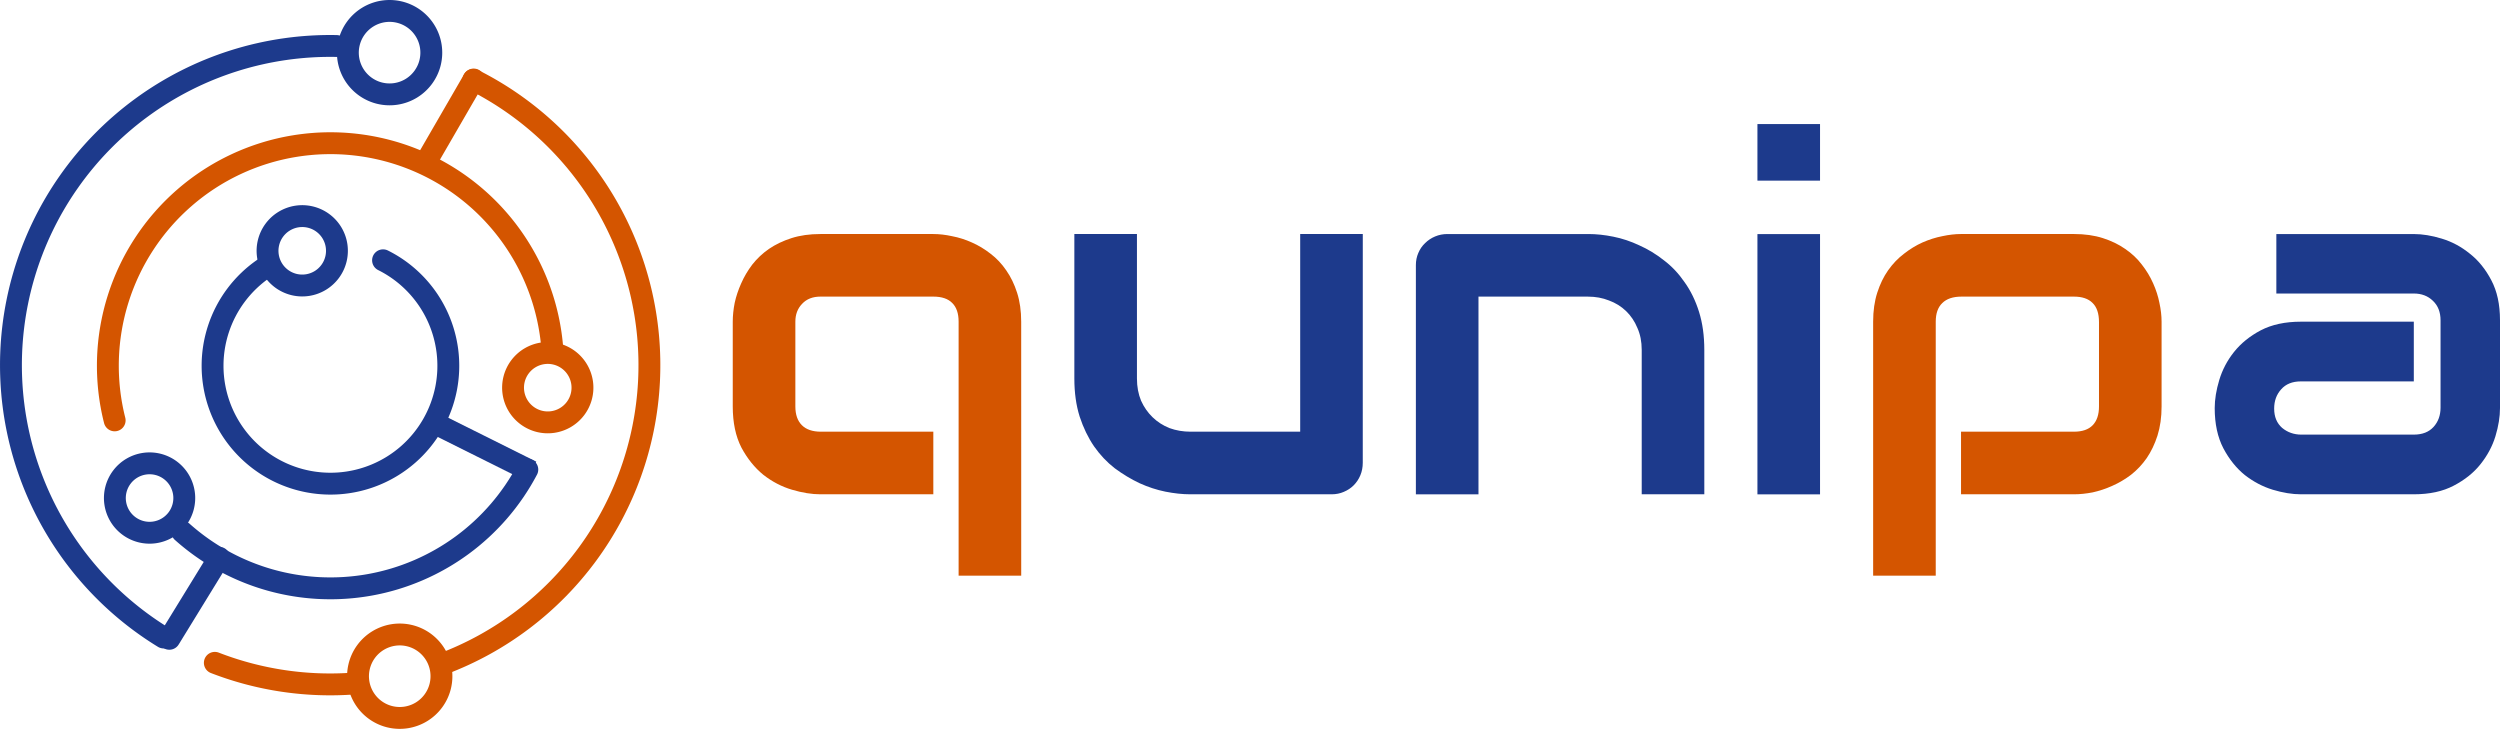<?xml version="1.0" encoding="UTF-8" standalone="no"?>
<!-- Created with Inkscape (http://www.inkscape.org/) -->

<svg
   width="228.662mm"
   height="66.665mm"
   viewBox="0 0 228.662 66.665"
   version="1.1"
   id="svg1"
   inkscape:version="1.3.2 (091e20e, 2023-11-25)"
   sodipodi:docname="logo_finale.svg"
   inkscape:export-filename="logo_finale.png"
   inkscape:export-xdpi="96"
   inkscape:export-ydpi="96"
   xmlns:inkscape="http://www.inkscape.org/namespaces/inkscape"
   xmlns:sodipodi="http://sodipodi.sourceforge.net/DTD/sodipodi-0.dtd"
   xmlns="http://www.w3.org/2000/svg"
   xmlns:svg="http://www.w3.org/2000/svg">
  <sodipodi:namedview
     id="namedview1"
     pagecolor="#ffffff"
     bordercolor="#000000"
     borderopacity="0.25"
     inkscape:showpageshadow="2"
     inkscape:pageopacity="0.0"
     inkscape:pagecheckerboard="0"
     inkscape:deskcolor="#d1d1d1"
     inkscape:document-units="mm"
     inkscape:zoom="0.51681203"
     inkscape:cx="2769.8659"
     inkscape:cy="1275.1251"
     inkscape:window-width="1408"
     inkscape:window-height="847"
     inkscape:window-x="37"
     inkscape:window-y="25"
     inkscape:window-maximized="1"
     inkscape:current-layer="layer1" />
  <defs
     id="defs1" />
  <g
     inkscape:label="Layer 1"
     inkscape:groupmode="layer"
     id="layer1"
     transform="translate(-574.777,-263.726)">
    <g
       id="g124"
       inkscape:export-filename="logo.svg"
       inkscape:export-xdpi="96"
       inkscape:export-ydpi="96">
      <g
         id="g4-7-4-3-1-4-7-2"
         transform="translate(567.832,164.442)">
        <path
           id="path24-60-4-0-9-4-8-3-9-2-9-4-27-7"
           style="fill:none;stroke:#d45500;stroke-width:2;stroke-linecap:round;stroke-linejoin:round;paint-order:stroke markers fill"
           transform="rotate(67.375)"
           d="m 164.481,25.935 a 29.198,29.198 0 0 1 -6.647,11.034" />
        <path
           id="path24-1-9-8-5-5-5-4-0-5-1-1-9-9"
           style="fill:none;stroke:#d45500;stroke-width:2;stroke-linecap:round;stroke-linejoin:round;paint-order:stroke markers fill"
           transform="rotate(67.375)"
           d="m 117.715,-5.372 a 29.198,29.198 0 0 1 31.699,-4.186 29.198,29.198 0 0 1 16.528,27.371" />
        <path
           id="path13-8-6-1-8-52-1-3-0-9-3-3-0-0-6-2-0-1"
           style="fill:none;stroke:#d45500;stroke-width:2;stroke-linecap:round;paint-order:fill markers stroke"
           transform="rotate(103.617)"
           d="m 150.177,-80.22 a 3.816,3.816 0 0 1 -3.816,3.816 3.816,3.816 0 0 1 -3.816,-3.816 3.816,3.816 0 0 1 3.816,-3.816 3.816,3.816 0 0 1 3.816,3.816 z" />
        <path
           style="fill:none;stroke:#d45500;stroke-width:2;stroke-linecap:round;stroke-linejoin:round;stroke-dasharray:none;stroke-opacity:1;paint-order:stroke markers fill"
           d="M 45.929,114.06 C 50.271,106.556 50.271,106.556 50.271,106.556"
           id="path2-4-9-1-9-7-7-0-0-3-3-9-0-6" />
        <path
           id="path24-6-2-0-0-9-5-6-4-3-7-9-4-1-7"
           style="fill:none;stroke:#d45500;stroke-width:2;stroke-linecap:round;stroke-linejoin:round;paint-order:stroke markers fill"
           transform="rotate(0.638)"
           d="m 18.965,137.53 a 20.357,20.357 0 0 1 6.172,-20.444 20.357,20.357 0 0 1 21.035,-3.682 20.357,20.357 0 0 1 12.749,17.132" />
        <path
           id="path13-8-6-1-8-5-55-0-9-6-3-8-8-2-3-1-7-71-1"
           style="fill:none;stroke:#d45500;stroke-width:2;stroke-linecap:round;paint-order:fill markers stroke"
           transform="rotate(36.88)"
           d="m 129.669,73.544 a 3.174,3.174 0 0 1 -3.174,3.174 3.174,3.174 0 0 1 -3.174,-3.174 3.174,3.174 0 0 1 3.174,-3.174 3.174,3.174 0 0 1 3.174,3.174 z" />
      </g>
      <g
         id="g3-7-8-5-7-3-90-8"
         transform="translate(567.832,164.442)">
        <path
           style="fill:none;stroke:#1d3a8c;stroke-width:2;stroke-linecap:round;stroke-linejoin:round;stroke-dasharray:none;stroke-opacity:1;paint-order:stroke markers fill"
           d="m 22.433,157.713 c 4.555,-7.415 4.555,-7.415 4.555,-7.415"
           id="path1-7-0-1-8-4-6-5-2-9-9-0-4-5" />
        <path
           id="path24-6-5-4-0-6-6-9-6-9-4-1-6-9-76-8"
           style="fill:none;stroke:#1d3a8c;stroke-width:2;stroke-linecap:round;stroke-linejoin:round;paint-order:stroke markers fill"
           transform="rotate(22.375)"
           d="m 85.677,97.844 a 10.782,10.782 0 0 1 9.803,8.676 10.782,10.782 0 0 1 -5.793,11.739 10.782,10.782 0 0 1 -12.849,-2.503 10.782,10.782 0 0 1 -0.964,-13.055" />
        <path
           id="path13-8-6-1-2-6-4-9-1-7-0-7-5-8-8-6-0-51-1"
           style="fill:none;stroke:#1d3a8c;stroke-width:2;stroke-linecap:round;paint-order:fill markers stroke"
           transform="rotate(58.617)"
           d="m 125.53,34.12 a 3.174,3.174 0 0 1 -3.174,3.174 3.174,3.174 0 0 1 -3.174,-3.174 3.174,3.174 0 0 1 3.174,-3.174 3.174,3.174 0 0 1 3.174,3.174 z" />
        <path
           id="path24-5-8-2-1-9-5-1-3-3-4-6-3-45-3"
           style="fill:none;stroke:#1d3a8c;stroke-width:2;stroke-linecap:round;stroke-linejoin:round;paint-order:stroke markers fill"
           transform="rotate(67.375)"
           d="M 153.893,40.401 A 29.198,29.198 0 0 1 118.42,39.474 29.198,29.198 0 0 1 110.04,4.992" />
        <path
           id="path13-8-6-1-3-9-0-1-5-8-2-5-0-4-1-59-7"
           style="fill:none;stroke:#1d3a8c;stroke-width:2;stroke-linecap:round;paint-order:fill markers stroke"
           transform="rotate(103.617)"
           d="m 94.966,-65.89 a 3.816,3.816 0 0 1 -3.816,3.816 3.816,3.816 0 0 1 -3.816,-3.816 3.816,3.816 0 0 1 3.816,-3.816 3.816,3.816 0 0 1 3.816,3.816 z" />
        <path
           id="path24-5-6-6-0-8-7-6-4-7-0-8-4-1-9-0"
           style="fill:none;stroke:#1d3a8c;stroke-width:2;stroke-linecap:round;stroke-linejoin:round;paint-order:stroke markers fill"
           transform="rotate(0.638)"
           d="M 56.756,141.61 A 20.357,20.357 0 0 1 42.482,152.309 20.357,20.357 0 0 1 25.26,147.657" />
        <path
           id="path13-8-6-1-2-7-3-4-9-3-9-3-0-9-4-5-9-2"
           style="fill:none;stroke:#1d3a8c;stroke-width:2;stroke-linecap:round;paint-order:fill markers stroke"
           transform="rotate(36.88)"
           d="m 106.595,103.476 a 3.174,3.174 0 0 1 -3.174,3.174 3.174,3.174 0 0 1 -3.174,-3.174 3.174,3.174 0 0 1 3.174,-3.174 3.174,3.174 0 0 1 3.174,3.174 z" />
        <path
           style="fill:none;stroke:#1d3a8c;stroke-width:2;stroke-linecap:square;stroke-linejoin:round;stroke-dasharray:none;stroke-opacity:1;paint-order:stroke markers fill"
           d="m 47.16,138.22 7.493,3.737"
           id="path3-7-1-3-9-2-7-9-6-5-5-3-92-3"
           sodipodi:nodetypes="cc"
           inkscape:transform-center-x="-0.077956397"
           inkscape:transform-center-y="-0.31182363" />
      </g>
      <path
         style="font-size:45.1px;font-family:Audiowide;-inkscape-font-specification:'Audiowide, Normal';fill:#1d3a8c;stroke-width:12.784;stroke-linejoin:bevel;paint-order:stroke markers fill"
         d="m 741.246,280.248 h -5.726 v -5.175 h 5.726 z m 0,28.694 h -5.726 v -23.805 h 5.726 z"
         id="text1-1-1-2-6-6-7-2"
         aria-label="i" />
      <path
         style="font-size:45.1px;font-family:Audiowide;-inkscape-font-specification:'Audiowide, Normal';fill:#d45500;stroke-width:12.784;stroke-linejoin:bevel;paint-order:stroke markers fill"
         d="m 668.182,316.379 h -5.726 v -23.233 q 0,-1.123 -0.573,-1.696 -0.573,-0.595 -1.74,-0.595 h -10.328 q -1.057,0 -1.674,0.661 -0.617,0.639 -0.617,1.63 v 7.752 q 0,1.123 0.595,1.718 0.595,0.595 1.74,0.595 h 10.284 v 5.726 h -10.328 q -1.189,0 -2.599,-0.418 -1.409,-0.418 -2.621,-1.365 -1.189,-0.969 -2.004,-2.488 -0.793,-1.541 -0.793,-3.766 v -7.752 q 0,-0.815 0.176,-1.718 0.198,-0.903 0.595,-1.784 0.396,-0.903 1.013,-1.718 0.639,-0.815 1.519,-1.431 0.903,-0.617 2.07,-0.991 1.167,-0.374 2.643,-0.374 h 10.328 q 0.815,0 1.718,0.198 0.925,0.176 1.806,0.573 0.903,0.396 1.718,1.035 0.815,0.617 1.431,1.519 0.617,0.881 0.991,2.048 0.374,1.167 0.374,2.643 z"
         id="text1-1-9-6-0-8-7-9"
         aria-label="q" />
      <path
         style="font-size:45.1px;font-family:Audiowide;-inkscape-font-specification:'Audiowide, Normal';fill:#d45500;stroke-width:12.784;stroke-linejoin:bevel;paint-order:stroke markers fill"
         d="m 772.486,300.898 q 0,1.475 -0.374,2.665 -0.374,1.167 -0.991,2.07 -0.617,0.881 -1.431,1.519 -0.815,0.617 -1.718,1.013 -0.881,0.396 -1.784,0.595 -0.903,0.176 -1.718,0.176 h -10.328 v -5.726 h 10.328 q 1.145,0 1.718,-0.595 0.573,-0.595 0.573,-1.718 v -7.707 q 0,-1.189 -0.595,-1.762 -0.573,-0.573 -1.696,-0.573 h -10.284 q -1.167,0 -1.762,0.595 -0.595,0.573 -0.595,1.696 v 23.233 h -5.726 v -23.233 q 0,-1.475 0.374,-2.643 0.374,-1.167 0.991,-2.048 0.639,-0.903 1.453,-1.519 0.815,-0.639 1.696,-1.035 0.903,-0.396 1.806,-0.573 0.925,-0.198 1.718,-0.198 h 10.328 q 1.475,0 2.643,0.374 1.167,0.374 2.048,0.991 0.903,0.617 1.519,1.431 0.639,0.815 1.035,1.718 0.396,0.881 0.573,1.784 0.198,0.903 0.198,1.718 z"
         id="text1-1-9-7-6-1-3-4-4"
         aria-label="p" />
      <path
         style="font-size:45.1px;font-family:Audiowide;-inkscape-font-specification:'Audiowide, Normal';fill:#1d3a8c;stroke-width:12.784;stroke-linejoin:bevel;paint-order:stroke markers fill"
         d="m 730.662,308.936 h -5.726 v -13.213 q 0,-1.123 -0.396,-2.004 -0.374,-0.903 -1.035,-1.541 -0.661,-0.639 -1.564,-0.969 -0.881,-0.352 -1.916,-0.352 H 710.006 v 18.08 h -5.726 v -20.964 q 0,-0.595 0.22,-1.101 0.22,-0.529 0.617,-0.903 0.396,-0.396 0.925,-0.617 0.529,-0.22 1.123,-0.22 h 12.905 q 1.079,0 2.268,0.242 1.211,0.242 2.378,0.793 1.189,0.529 2.246,1.365 1.079,0.815 1.894,2.004 0.837,1.167 1.321,2.709 0.484,1.542 0.484,3.479 z"
         id="text1-1-2-4-4-8-99-8"
         aria-label="n" />
      <path
         style="font-size:45.1px;font-family:Audiowide;-inkscape-font-specification:'Audiowide, Normal';fill:#1d3a8c;stroke-width:12.784;stroke-linejoin:bevel;paint-order:stroke markers fill"
         d="m 699.422,306.051 q 0,0.617 -0.22,1.145 -0.22,0.529 -0.617,0.925 -0.374,0.374 -0.903,0.595 -0.506,0.22 -1.101,0.22 H 683.633 q -1.057,0 -2.268,-0.242 -1.189,-0.242 -2.356,-0.771 -1.167,-0.551 -2.268,-1.365 -1.079,-0.837 -1.894,-2.004 -0.815,-1.189 -1.321,-2.731 -0.484,-1.542 -0.484,-3.479 v -13.213 h 5.726 v 13.213 q 0,1.123 0.374,2.026 0.396,0.881 1.057,1.519 0.661,0.639 1.542,0.991 0.903,0.33 1.938,0.33 h 10.02 v -18.08 h 5.726 z"
         id="text1-1-23-2-7-6-1-3"
         aria-label="u" />
      <path
         style="font-size:45.1px;font-family:Audiowide;-inkscape-font-specification:'Audiowide, Normal';fill:#1d3a8c;stroke-width:12.784;stroke-linejoin:bevel;paint-order:stroke markers fill"
         d="m 803.439,301.053 q 0,1.189 -0.418,2.576 -0.418,1.365 -1.365,2.554 -0.925,1.167 -2.444,1.96 -1.497,0.793 -3.656,0.793 h -10.328 q -1.189,0 -2.576,-0.418 -1.365,-0.418 -2.554,-1.343 -1.167,-0.947 -1.96,-2.444 -0.793,-1.519 -0.793,-3.678 0,-1.189 0.418,-2.576 0.418,-1.387 1.343,-2.554 0.947,-1.189 2.444,-1.982 1.519,-0.793 3.678,-0.793 h 10.328 v 5.461 h -10.328 q -1.167,0 -1.806,0.727 -0.639,0.705 -0.639,1.762 0,1.123 0.727,1.762 0.749,0.617 1.762,0.617 h 10.284 q 1.167,0 1.806,-0.705 0.639,-0.705 0.639,-1.762 v -7.994 q 0,-1.123 -0.705,-1.784 -0.683,-0.661 -1.74,-0.661 h -12.574 v -5.439 h 12.574 q 1.189,0 2.554,0.418 1.387,0.418 2.554,1.365 1.189,0.925 1.982,2.444 0.793,1.497 0.793,3.656 z"
         id="text1-1-94-2-4-9-3-0"
         aria-label="a" />
    </g>
  </g>
</svg>
